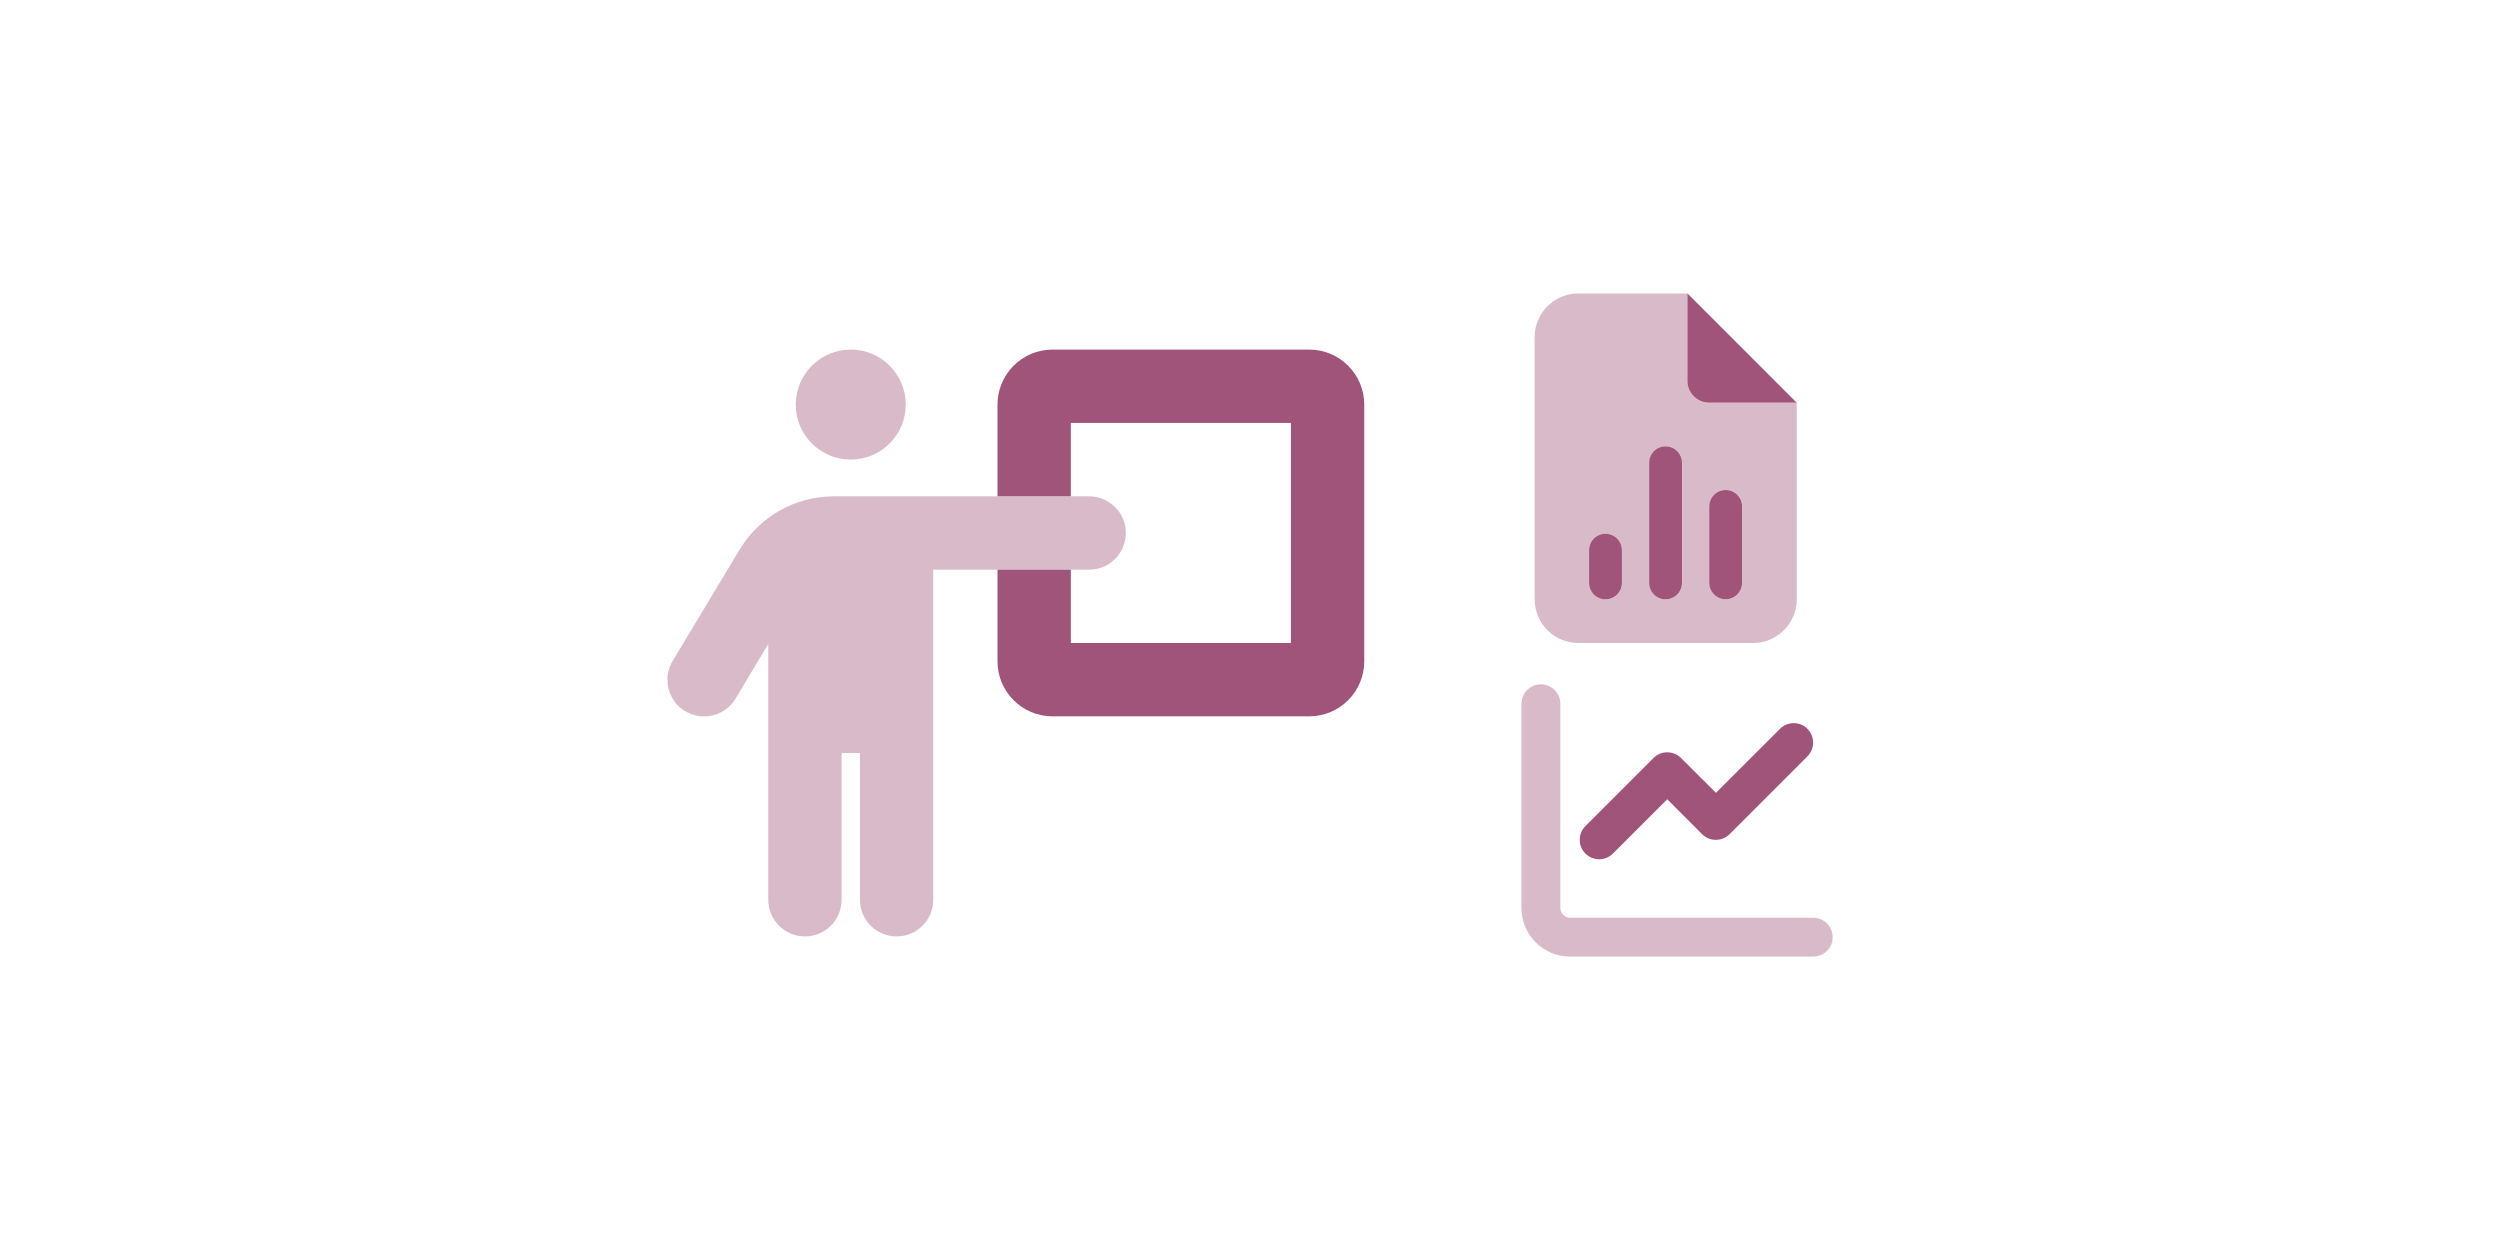<?xml version="1.0" encoding="UTF-8"?>
<svg id="Layer_3" data-name="Layer 3" xmlns="http://www.w3.org/2000/svg" viewBox="0 0 300 150">
  <defs>
    <style>
      .cls-1 {
        isolation: isolate;
        opacity: .4;
      }

      .cls-1, .cls-2 {
        fill: #a0547a;
      }
    </style>
  </defs>
  <g>
    <path class="cls-1" d="M80.09,81.56c0,1.5.76,2.96,2.13,3.78,2.08,1.25,4.79.58,6.04-1.5l3.93-6.56v30.69c0,2.43,1.97,4.4,4.4,4.4s4.4-1.97,4.4-4.4v-17.61h2.2v17.61c0,2.43,1.97,4.4,4.4,4.4s4.4-1.97,4.4-4.4v-39.61h18.71c2.43,0,4.4-1.97,4.4-4.4s-1.97-4.4-4.4-4.4h-30.64c-4.64,0-8.93,2.43-11.32,6.41l-8.02,13.34c-.43.7-.63,1.49-.63,2.26ZM95.49,48.55c0,3.65,2.96,6.6,6.6,6.6s6.6-2.96,6.6-6.6-2.96-6.6-6.6-6.6-6.6,2.96-6.6,6.6Z"/>
    <path class="cls-2" d="M128.5,59.55v-8.8h26.41v26.41h-26.41v-8.8h-8.8v11c0,3.64,2.96,6.6,6.6,6.6h30.81c3.64,0,6.6-2.96,6.6-6.6v-30.81c0-3.64-2.96-6.6-6.6-6.6h-30.81c-3.64,0-6.6,2.96-6.6,6.6v11h8.8Z"/>
  </g>
  <g>
    <path class="cls-1" d="M182.57,84.44v24.51c0,3.22,2.61,5.84,5.84,5.84h29.18c1.29,0,2.33-1.04,2.33-2.33s-1.04-2.33-2.33-2.33h-29.18c-.64,0-1.17-.53-1.17-1.17v-24.51c0-1.29-1.04-2.33-2.33-2.33s-2.33,1.04-2.33,2.33Z"/>
    <path class="cls-2" d="M216.89,87.46c.91.91.91,2.39,0,3.3l-9.34,9.34c-.91.91-2.39.91-3.3,0l-4.18-4.19-6.52,6.52c-.91.91-2.39.91-3.3,0s-.91-2.39,0-3.3l8.17-8.17c.91-.91,2.39-.91,3.3,0l4.19,4.18,7.69-7.68c.91-.91,2.39-.91,3.3,0h0Z"/>
  </g>
  <g>
    <path class="cls-1" d="M184.15,40.46c0-2.89,2.35-5.24,5.24-5.24h13.11v10.49c0,1.45,1.17,2.62,2.62,2.62h10.49v23.59c0,2.89-2.35,5.24-5.24,5.24h-20.97c-2.89,0-5.24-2.35-5.24-5.24v-31.46ZM190.7,66.02v3.93c0,1.09.88,1.97,1.97,1.97s1.97-.88,1.97-1.97v-3.93c0-1.09-.88-1.97-1.97-1.97s-1.97.88-1.97,1.97ZM197.91,55.53v14.42c0,1.09.88,1.97,1.97,1.97s1.97-.88,1.97-1.97v-14.42c0-1.09-.88-1.97-1.97-1.97s-1.97.88-1.97,1.97ZM205.12,60.77v9.17c0,1.09.88,1.97,1.97,1.97s1.97-.88,1.97-1.97v-9.17c0-1.09-.88-1.97-1.97-1.97s-1.97.88-1.97,1.97Z"/>
    <path class="cls-2" d="M215.6,48.32l-13.11-13.11v10.49c0,1.45,1.17,2.62,2.62,2.62h10.49ZM201.84,55.53c0-1.09-.88-1.97-1.97-1.97s-1.97.88-1.97,1.97v14.42c0,1.09.88,1.97,1.97,1.97s1.97-.88,1.97-1.97v-14.42ZM209.05,60.77c0-1.09-.88-1.97-1.97-1.97s-1.97.88-1.97,1.97v9.17c0,1.09.88,1.97,1.97,1.97s1.97-.88,1.97-1.97v-9.17ZM194.63,66.02c0-1.09-.88-1.97-1.97-1.97s-1.97.88-1.97,1.97v3.93c0,1.09.88,1.97,1.97,1.97s1.97-.88,1.97-1.97v-3.93Z"/>
  </g>
</svg>